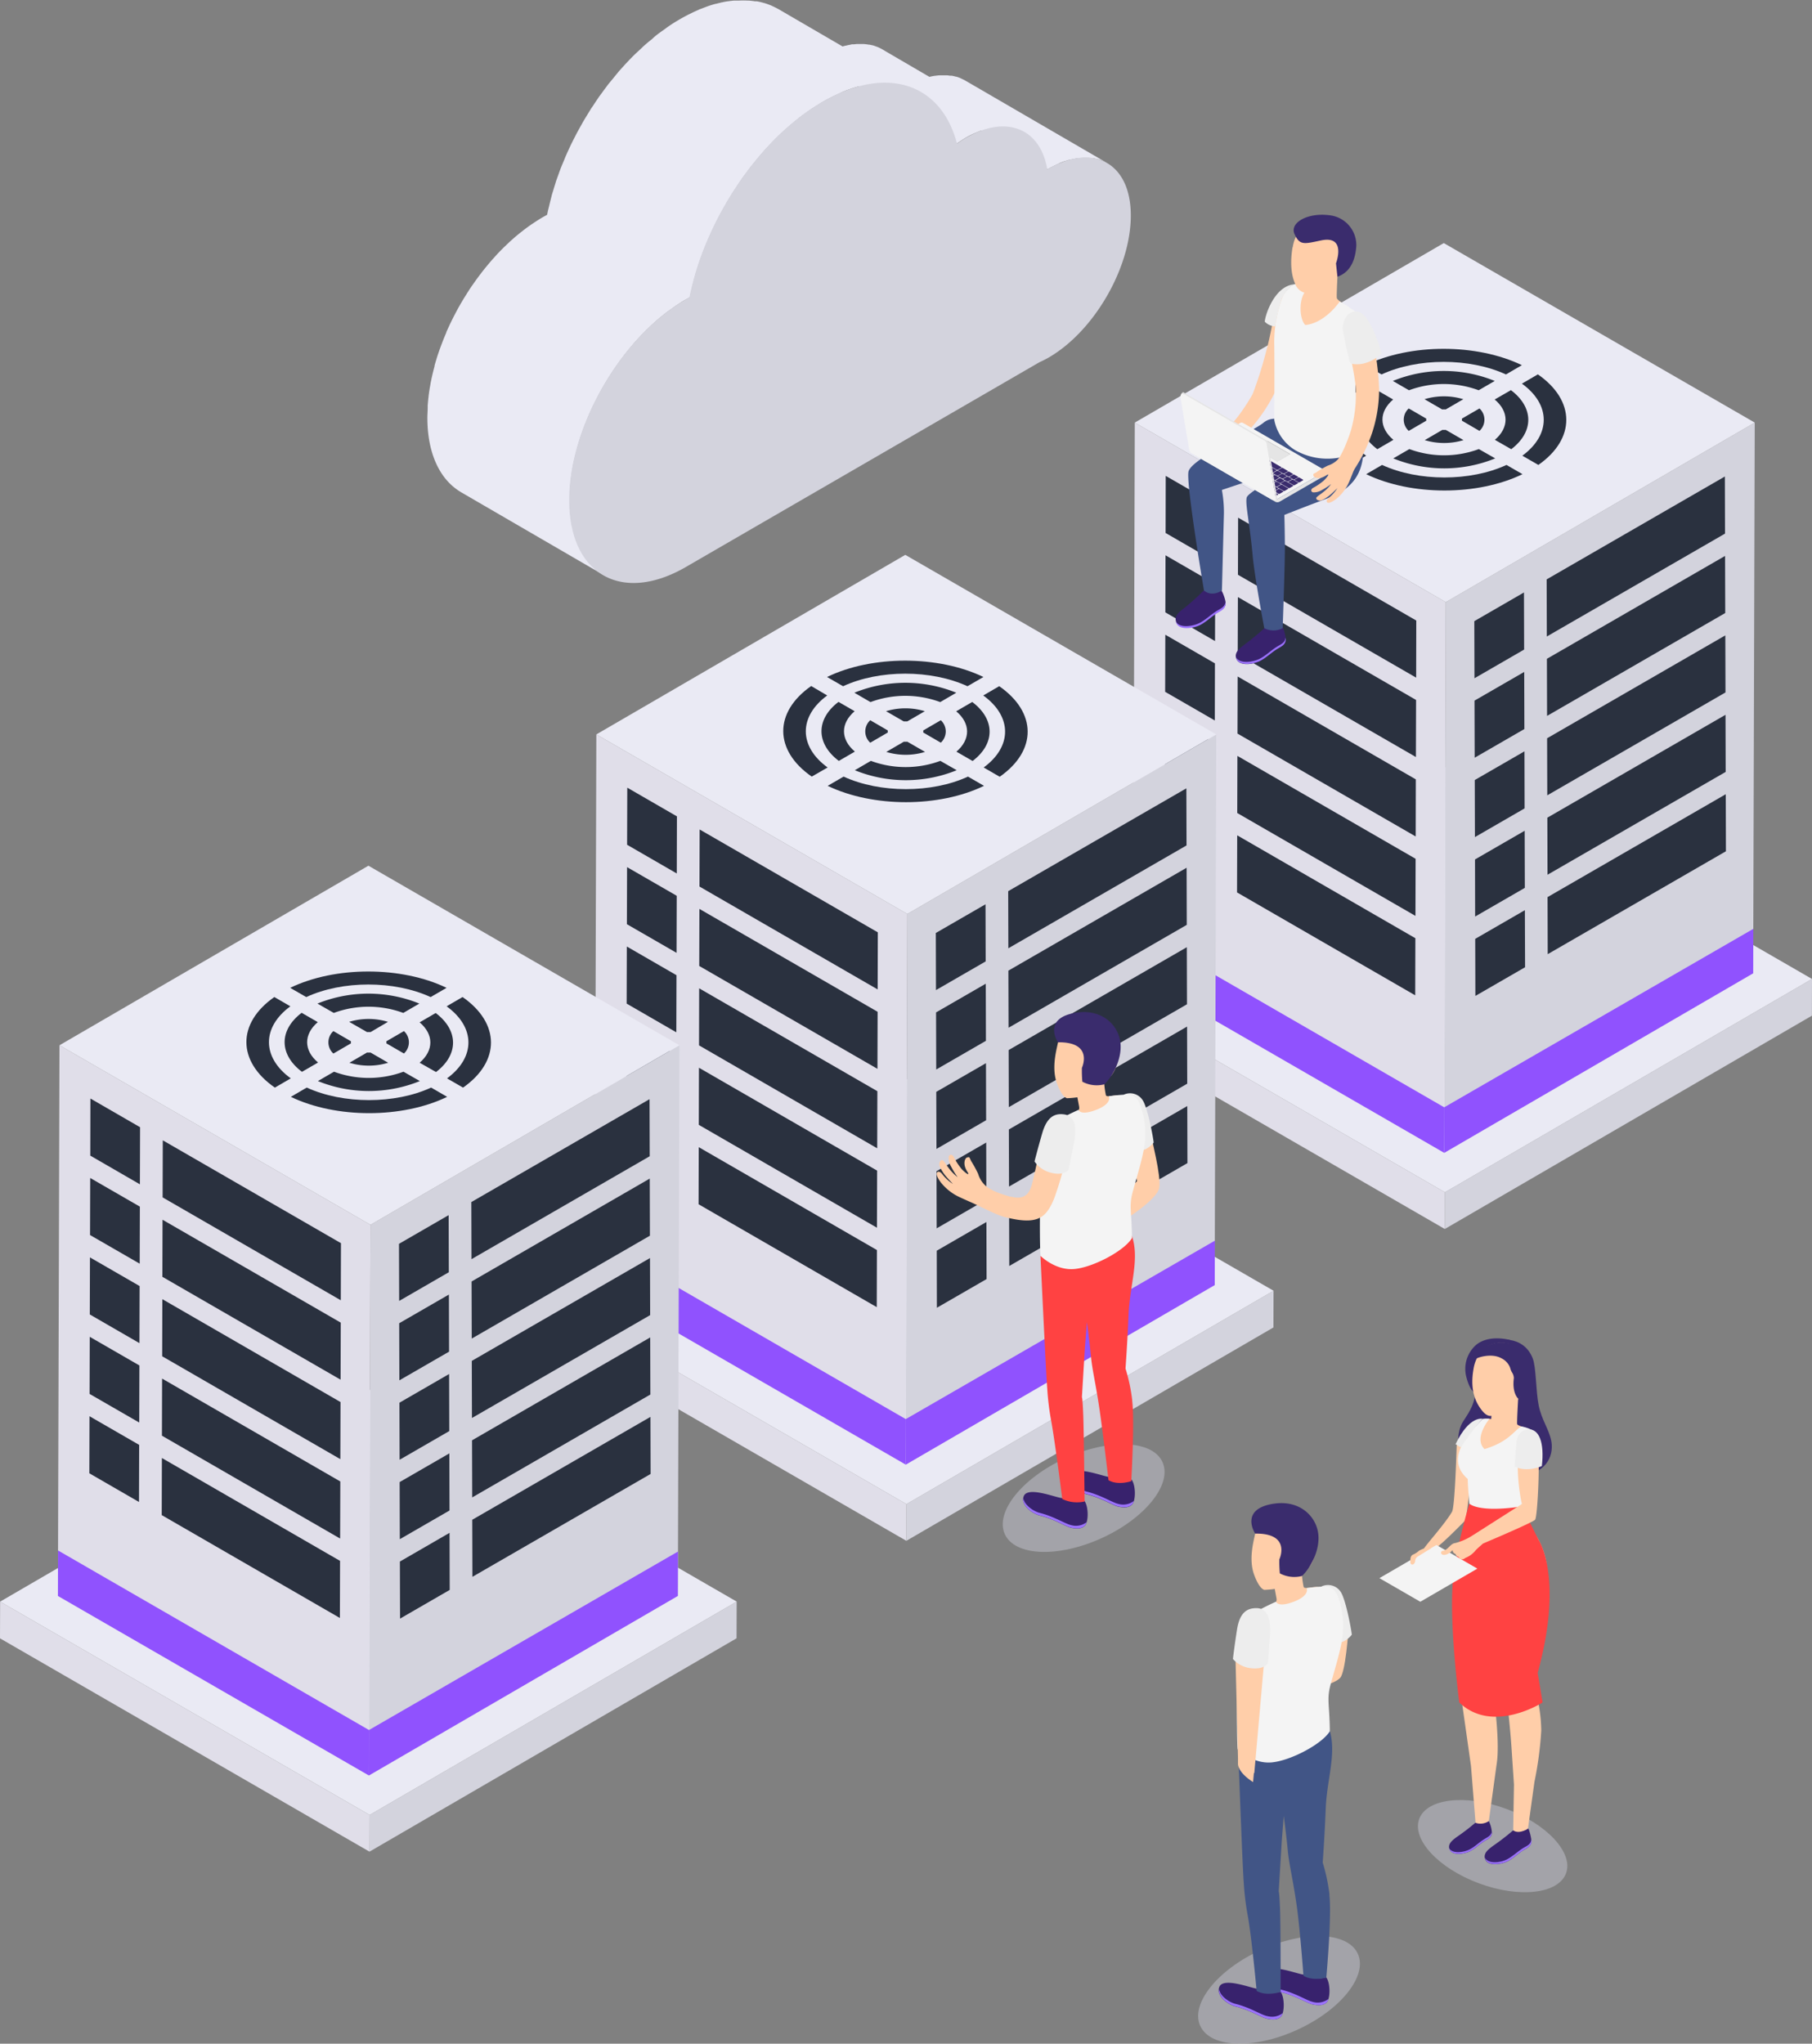 <?xml version="1.0" encoding="UTF-8"?> <svg xmlns="http://www.w3.org/2000/svg" xmlns:xlink="http://www.w3.org/1999/xlink" viewBox="0 0 443.33 500"><rect x="0" y="0" width="443.33" height="500" fill="#808080" stroke="none"/><defs><style>.cls-1{fill:none;}.cls-2{clip-path:url(#clip-path);}.cls-3{fill:#d3d3dd;}.cls-4{fill:#e0dee9;}.cls-5{fill:#eaeaf4;}.cls-6{fill:#2a313f;}.cls-7{fill:#9052fe;}.cls-8{opacity:0.4;isolation:isolate;}.cls-9{clip-path:url(#clip-path-3);}.cls-10{fill:#d6d8e5;}.cls-11{clip-path:url(#clip-path-4);}.cls-12{fill:#3a2c6d;}.cls-13{fill:#ffcea9;}.cls-14{fill:#f4f4f4;}.cls-15{fill:#38226d;}.cls-16{fill:#9c73ff;}.cls-17{fill:#FF4242;}.cls-18{fill:#ededed;}.cls-19{fill:#415586;}.cls-20{fill:#bfbfbf;}.cls-21{fill:#e5e5e5;}.cls-22{clip-path:url(#clip-path-5);}</style><clipPath id="clip-path" transform="translate(-28.33 0)"><rect class="cls-1" width="500" height="500"></rect></clipPath><clipPath id="clip-path-3" transform="translate(-28.33 0)"><rect class="cls-1" x="375.24" y="440.37" width="36.55" height="22.55"></rect></clipPath><clipPath id="clip-path-4" transform="translate(-28.33 0)"><rect class="cls-1" x="273.67" y="353.35" width="39.59" height="26.34"></rect></clipPath><clipPath id="clip-path-5" transform="translate(-28.33 0)"><rect class="cls-1" x="321.47" y="473.66" width="39.59" height="26.34"></rect></clipPath></defs><title>Cloud_database_SVG</title><g id="Слой_2" data-name="Слой 2"><g id="Слой_1-2" data-name="Слой 1"><g class="cls-2"><polygon class="cls-3" points="443.33 239.51 443.31 248.49 353.49 300.68 353.52 291.7 443.33 239.51"></polygon><polygon class="cls-4" points="353.52 291.7 353.49 300.68 263.09 248.49 263.12 239.51 353.52 291.7"></polygon><polygon class="cls-5" points="443.33 239.51 353.52 291.7 263.12 239.51 352.93 187.31 443.33 239.51"></polygon><polygon class="cls-3" points="429.32 103.39 428.94 238.12 353.35 282.05 353.73 147.32 429.32 103.39"></polygon><polygon class="cls-4" points="353.73 147.32 353.35 282.05 277.26 238.12 277.64 103.39 353.73 147.32"></polygon><polygon class="cls-5" points="429.32 103.39 353.73 147.32 277.64 103.39 353.24 59.47 429.32 103.39"></polygon><polygon class="cls-6" points="297.25 162.3 297.22 176.27 285.07 169.26 285.11 155.29 297.25 162.3"></polygon><polygon class="cls-6" points="297.31 142.88 297.27 156.84 285.12 149.82 285.16 135.86 297.31 142.88"></polygon><polygon class="cls-6" points="297.37 123.44 297.32 137.41 285.18 130.4 285.21 116.43 297.37 123.44"></polygon><polygon class="cls-6" points="346.35 210.11 346.31 224.08 302.71 198.91 302.75 184.94 346.35 210.11"></polygon><polygon class="cls-6" points="346.4 190.68 346.37 204.65 302.77 179.48 302.81 165.51 346.4 190.68"></polygon><polygon class="cls-6" points="346.46 171.25 346.42 185.21 302.82 160.04 302.87 146.08 346.46 171.25"></polygon><polygon class="cls-6" points="346.51 151.82 346.48 165.79 302.88 140.62 302.92 126.65 346.51 151.82"></polygon><polygon class="cls-6" points="297.14 201.16 297.11 215.13 284.96 208.12 285 194.15 297.14 201.16"></polygon><polygon class="cls-6" points="297.2 181.74 297.16 195.71 285.01 188.69 285.05 174.72 297.2 181.74"></polygon><polygon class="cls-6" points="346.29 229.54 346.25 243.51 302.66 218.34 302.7 204.37 346.29 229.54"></polygon><polygon class="cls-6" points="372.92 164.39 372.96 178.36 360.8 185.38 360.76 171.41 372.92 164.39"></polygon><polygon class="cls-6" points="372.86 144.95 372.9 158.92 360.75 165.94 360.71 151.97 372.86 144.95"></polygon><polygon class="cls-6" points="422.23 194.31 422.27 208.27 378.67 233.44 378.63 219.48 422.23 194.31"></polygon><polygon class="cls-6" points="422.17 174.88 422.21 188.85 378.62 214.01 378.58 200.05 422.17 174.88"></polygon><polygon class="cls-6" points="422.12 155.45 422.16 169.41 378.56 194.58 378.52 180.62 422.12 155.45"></polygon><polygon class="cls-6" points="422.06 136.01 422.1 149.98 378.51 175.15 378.47 161.18 422.06 136.01"></polygon><polygon class="cls-6" points="422.01 116.58 422.05 130.55 378.45 155.72 378.41 141.75 422.01 116.58"></polygon><polygon class="cls-6" points="373.08 222.68 373.13 236.64 360.97 243.66 360.93 229.7 373.08 222.68"></polygon><polygon class="cls-6" points="373.03 203.25 373.07 217.22 360.91 224.24 360.88 210.27 373.03 203.25"></polygon><polygon class="cls-6" points="372.98 183.82 373.01 197.78 360.86 204.8 360.82 190.84 372.98 183.82"></polygon><polygon class="cls-7" points="428.97 227.25 428.94 238.12 353.35 282.05 353.31 270.93 428.97 227.25"></polygon><polygon class="cls-7" points="353.38 270.93 353.35 282.05 277.26 238.12 277.29 227 353.38 270.93"></polygon><g class="cls-2"><path class="cls-6" d="M381.21,105.18h.86l4.32,2.5a16.37,16.37,0,0,1-9.48,0Z" transform="translate(-28.33 0)"></path><path class="cls-6" d="M362.42,89.34c11-5.33,27.18-5.33,38.26,0l-3.9,2.27c-8.91-4.1-21.58-4.1-30.43,0Z" transform="translate(-28.33 0)"></path><path class="cls-6" d="M369.11,93.2a33.09,33.09,0,0,1,24.93,0l-3.93,2.28a24.52,24.52,0,0,0-17.05,0Z" transform="translate(-28.33 0)"></path><path class="cls-6" d="M376.85,97.67a16.35,16.35,0,0,1,9.5,0l-4.3,2.5a6.46,6.46,0,0,0-.88,0Z" transform="translate(-28.33 0)"></path><path class="cls-6" d="M386,102.92a2.09,2.09,0,0,0,0-.5l4.3-2.49a3.71,3.71,0,0,1,0,5.49Z" transform="translate(-28.33 0)"></path><path class="cls-6" d="M394.07,107.61c3.5-3,3.49-6.91-.05-9.87L398,95.45c5.63,4.25,5.66,10.2.08,14.45Z" transform="translate(-28.33 0)"></path><path class="cls-6" d="M369.18,97.74c-3.51,3-3.48,6.91.06,9.87l-3.93,2.29c-5.63-4.25-5.67-10.2-.09-14.45Z" transform="translate(-28.33 0)"></path><path class="cls-6" d="M400.79,111.49c7-5.14,7-12.49-.1-17.63l3.9-2.27c9.22,6.4,9.28,15.76.12,22.16Z" transform="translate(-28.33 0)"></path><path class="cls-6" d="M366.47,113.75c8.9,4.09,21.59,4.09,30.44,0l3.92,2.26c-11,5.33-27.18,5.33-38.25,0Z" transform="translate(-28.33 0)"></path><path class="cls-6" d="M362.47,93.86c-7.05,5.14-7,12.48.1,17.63l-3.9,2.26c-9.24-6.4-9.28-15.76-.13-22.15Z" transform="translate(-28.33 0)"></path><path class="cls-6" d="M373.15,109.87a24.49,24.49,0,0,0,17,0l4,2.28a33.12,33.12,0,0,1-24.94,0Z" transform="translate(-28.33 0)"></path><path class="cls-6" d="M377.29,102.42a1.74,1.74,0,0,0,0,.51L373,105.42a3.69,3.69,0,0,1,0-5.49Z" transform="translate(-28.33 0)"></path><polygon class="cls-3" points="311.59 315.79 311.56 324.77 221.75 376.97 221.77 367.99 311.59 315.79"></polygon><polygon class="cls-4" points="221.77 367.99 221.75 376.97 131.35 324.78 131.37 315.79 221.77 367.99"></polygon><polygon class="cls-5" points="311.59 315.79 221.77 367.99 131.37 315.79 221.19 263.6 311.59 315.79"></polygon><polygon class="cls-3" points="297.58 179.68 297.19 314.41 221.6 358.33 221.99 223.61 297.58 179.68"></polygon><polygon class="cls-4" points="221.99 223.61 221.6 358.33 145.52 314.4 145.9 179.68 221.99 223.61"></polygon><polygon class="cls-5" points="297.58 179.68 221.99 223.61 145.9 179.68 221.49 135.75 297.58 179.68"></polygon><polygon class="cls-6" points="165.51 238.59 165.47 252.56 153.32 245.54 153.36 231.57 165.51 238.59"></polygon><polygon class="cls-6" points="165.57 219.16 165.53 233.12 153.38 226.11 153.42 212.15 165.57 219.16"></polygon><polygon class="cls-6" points="165.62 199.73 165.58 213.7 153.43 206.68 153.47 192.71 165.62 199.73"></polygon><polygon class="cls-6" points="214.6 286.4 214.56 300.37 170.97 275.2 171.01 261.23 214.6 286.4"></polygon><polygon class="cls-6" points="214.66 266.97 214.62 280.94 171.03 255.76 171.06 241.8 214.66 266.97"></polygon><polygon class="cls-6" points="214.72 247.54 214.68 261.5 171.08 236.33 171.12 222.37 214.72 247.54"></polygon><polygon class="cls-6" points="214.77 228.1 214.73 242.07 171.14 216.9 171.18 202.94 214.77 228.1"></polygon><polygon class="cls-6" points="165.4 277.45 165.36 291.42 153.21 284.4 153.25 270.44 165.4 277.45"></polygon><polygon class="cls-6" points="165.46 258.02 165.42 271.99 153.27 264.98 153.31 251.01 165.46 258.02"></polygon><polygon class="cls-6" points="214.55 305.83 214.51 319.8 170.92 294.63 170.96 280.66 214.55 305.83"></polygon><polygon class="cls-6" points="241.18 240.67 241.22 254.64 229.06 261.66 229.02 247.69 241.18 240.67"></polygon><polygon class="cls-6" points="241.12 221.24 241.16 235.21 229 242.23 228.96 228.26 241.12 221.24"></polygon><polygon class="cls-6" points="290.48 270.6 290.52 284.56 246.93 309.73 246.89 295.77 290.48 270.6"></polygon><polygon class="cls-6" points="290.43 251.16 290.47 265.13 246.87 290.3 246.83 276.33 290.43 251.16"></polygon><polygon class="cls-6" points="290.37 231.74 290.41 245.7 246.82 270.87 246.78 256.9 290.37 231.74"></polygon><polygon class="cls-6" points="290.32 212.3 290.36 226.27 246.76 251.44 246.72 237.47 290.32 212.3"></polygon><polygon class="cls-6" points="290.26 192.87 290.3 206.84 246.71 232 246.67 218.03 290.26 192.87"></polygon><polygon class="cls-6" points="241.34 298.97 241.38 312.93 229.22 319.95 229.19 305.99 241.34 298.97"></polygon><polygon class="cls-6" points="241.29 279.53 241.32 293.5 229.17 300.52 229.13 286.55 241.29 279.53"></polygon><polygon class="cls-6" points="241.23 260.11 241.27 274.07 229.12 281.09 229.07 267.13 241.23 260.11"></polygon><polygon class="cls-7" points="297.23 303.54 297.2 314.4 221.61 358.33 221.58 347.21 297.23 303.54"></polygon><polygon class="cls-7" points="221.64 347.21 221.61 358.33 145.52 314.4 145.55 303.28 221.64 347.21"></polygon><path class="cls-6" d="M249.47,181.46a6,6,0,0,0,.85,0l4.33,2.5a16.29,16.29,0,0,1-9.48,0Z" transform="translate(-28.33 0)"></path><path class="cls-6" d="M230.68,165.63c11-5.33,27.17-5.33,38.26,0l-3.9,2.26c-8.91-4.1-21.59-4.1-30.44,0Z" transform="translate(-28.33 0)"></path><path class="cls-6" d="M237.36,169.48a33.21,33.21,0,0,1,24.94,0l-3.93,2.29a24.54,24.54,0,0,0-17.06,0Z" transform="translate(-28.33 0)"></path><path class="cls-6" d="M245.11,174a16.32,16.32,0,0,1,9.49,0l-4.29,2.49h-.88Z" transform="translate(-28.33 0)"></path><path class="cls-6" d="M254.21,179.21a2.09,2.09,0,0,0,0-.5l4.3-2.5a3.72,3.72,0,0,1,0,5.49Z" transform="translate(-28.33 0)"></path><path class="cls-6" d="M262.33,183.9c3.5-3,3.48-6.92-.05-9.88l3.92-2.28c5.63,4.24,5.67,10.2.09,14.44Z" transform="translate(-28.33 0)"></path><path class="cls-6" d="M237.43,174c-3.5,3-3.47,6.92.06,9.88l-3.93,2.28c-5.63-4.24-5.66-10.2-.08-14.44Z" transform="translate(-28.33 0)"></path><path class="cls-6" d="M269,187.77c7-5.13,7-12.48-.1-17.62l3.9-2.27c9.23,6.4,9.29,15.76.12,22.16Z" transform="translate(-28.33 0)"></path><path class="cls-6" d="M234.73,190c8.89,4.09,21.58,4.09,30.43,0l3.92,2.26c-11,5.33-27.17,5.33-38.25,0Z" transform="translate(-28.33 0)"></path><path class="cls-6" d="M230.72,170.15c-7,5.13-7,12.48.1,17.62L226.93,190c-9.24-6.4-9.29-15.76-.13-22.16Z" transform="translate(-28.33 0)"></path><path class="cls-6" d="M241.4,186.15a24.49,24.49,0,0,0,17,0l4,2.29a33.09,33.09,0,0,1-24.93,0Z" transform="translate(-28.33 0)"></path><path class="cls-6" d="M245.55,178.71a1.4,1.4,0,0,0,0,.5l-4.3,2.5a3.71,3.71,0,0,1,0-5.5Z" transform="translate(-28.33 0)"></path><g class="cls-8"><g class="cls-9"><path class="cls-10" d="M411.48,458.31c1.86-5-4.67-12.07-14.59-15.75S377.42,440,375.56,445s4.67,12.07,14.59,15.76,19.46,2.59,21.33-2.43" transform="translate(-28.33 0)"></path></g></g><g class="cls-8"><g class="cls-11"><path class="cls-10" d="M274.18,375.36c2.48,5.39,13.11,5.8,23.76.92s17.27-13.21,14.8-18.6-13.1-5.8-23.75-.92-17.28,13.21-14.81,18.6" transform="translate(-28.33 0)"></path></g></g><path class="cls-12" d="M393.17,328.86c.91-1.47,7.87-2.43,10.16,3.47.87,2.24.74,8,1.47,11.55s2.43,5.63,3.05,8.55-.39,7.8-7.41,8.66-12.43-1.6-14.09-3.84-1.7-7,0-9.56,3-4.63,3-8Z" transform="translate(-28.33 0)"></path><path class="cls-12" d="M397.77,327.84s-5.25-1.51-8.43,1.32a7.81,7.81,0,0,0-2.24,7.77c.43,1.66,1.27,3.92,2.59,4s8.08-13.13,8.08-13.13" transform="translate(-28.33 0)"></path><path class="cls-13" d="M399.77,342.14s-.34,5.85-.24,6.28,2.3.84,2.91,1.35-3.18,6.44-5.11,7.32-7.89-1.37-8.31-4.34c-.38-2.73,1.71-4.86,2.52-5.6a12.1,12.1,0,0,1,1.64,0l.18-2.83c2.61-.84,6.41-2.14,6.41-2.14" transform="translate(-28.33 0)"></path><path class="cls-13" d="M385.64,353.18c0-.16-.88.31-.9.32s-.41,15-1.15,16.36h0c-1.87,3.18-6.83,8.57-6.95,9.17-.36,1.82.69.19,2.39,0,1-.12,6.59-5.82,7.86-7.12l.08.05c0-.05,0-.1,0-.15l.17-.17a8.27,8.27,0,0,0,0-1.21c2.33-16.27-.55-17.36-1.56-17.24" transform="translate(-28.33 0)"></path><path class="cls-14" d="M400.57,349c1.64.26,3.52,1.13,3.78,2a19.45,19.45,0,0,1-.47,9.76c-1.42,3.76-2.38,6.15-3.2,7.77,0,0-7.1,3-12.83-.5,0,0-.39-4-.42-6.19-5.29-4.61-.77-10.3,3.71-14.72a9.75,9.75,0,0,1,1.62,0s-4,4.72-1.22,7.41c5.95-1.8,7.13-4.47,9-5.54" transform="translate(-28.33 0)"></path><path class="cls-13" d="M388.85,334.9h0c.59-3.75,3.31-6.59,7.18-6.36a7.44,7.44,0,0,1,3.74,13.6,7.2,7.2,0,0,1-.6,1.64c-1.37,1.6-5,2.61-6.21,2.63-1,0-1.94-1-2.91-2.57-2-3.36-1.52-7.09-1.2-8.94" transform="translate(-28.33 0)"></path><path class="cls-12" d="M397.23,328.6c2.71.54,4.95,1.3,5.68,4,.51,1.83,1.17,5.34.54,6.81l-.39,1.07-3.29,1.69s-1.53-1.28-1.06-5a2.62,2.62,0,0,0-.46-1.42,4.11,4.11,0,0,1-.45-1.13,4.26,4.26,0,0,0-2.13-2.31c-2.45-1.37-6-.18-6.54.31a7.16,7.16,0,0,1,8.1-4" transform="translate(-28.33 0)"></path><path class="cls-15" d="M402.17,447.35c-1.37,1.12-3.51.35-3.62.45a57.63,57.63,0,0,1-5,3.85c-.86.67-2.19,1.57-1.95,2.87.43,2.31,4.14,1.6,5.54.89s2.54-1.88,3.86-2.7c.95-.59,1.88-.89,2-2.09.09-.72-.58-3.29-.82-3.27" transform="translate(-28.33 0)"></path><path class="cls-16" d="M403,450.14c-.19,1.15-1.1,1.46-2,2-1.35.84-2.53,2-3.93,2.75s-4.51,1.31-5.42-.35c.49,2.24,4.13,1.53,5.52.83s2.54-1.88,3.86-2.7c.95-.59,1.88-.89,2-2.09a2,2,0,0,0,0-.48" transform="translate(-28.33 0)"></path><path class="cls-15" d="M392.53,445.43c-1.26,1-3.16.45-3.26.54a52.65,52.65,0,0,1-4.6,3.51c-.78.61-2,1.44-1.79,2.63.4,2.12,3.8,1.47,5.08.82s2.33-1.73,3.54-2.48c.86-.54,1.71-.82,1.85-1.91a7.35,7.35,0,0,0-.82-3.11" transform="translate(-28.33 0)"></path><path class="cls-16" d="M393.33,448.1c-.17,1-1,1.34-1.86,1.87-1.24.76-2.32,1.87-3.6,2.52s-4.14,1.19-5-.32c.45,2,3.79,1.4,5.06.76s2.32-1.73,3.54-2.48c.86-.54,1.71-.82,1.85-1.91a2.41,2.41,0,0,0,0-.44" transform="translate(-28.33 0)"></path><path class="cls-13" d="M385.12,381.48c.6-4.74,2.35-11.62,2.35-11.62a13.9,13.9,0,0,0,5.26,1.3,43.12,43.12,0,0,0,7.95-.77,49,49,0,0,0,2.8,4.34c1.37,1.89,4,6,3.39,13.31-.42,4.75-3.08,24.9-3.08,24.9a37.61,37.61,0,0,1,1.63,10.45,87.1,87.1,0,0,1-1.66,12.52l-1.59,11.44s-2.11,1.53-3.62.45l.19-11.19c-.18-2.74-.45-6.79-.62-9.37-.29-4.2-1-10.88-1.26-12.54s-.75-4.58-1-7.85S394.37,387,394.37,387l-.17,3.11s-.16,5-.89,11.26-1,9-1,9a13.34,13.34,0,0,1,1.42,4c.13,1.35,1.67,12,.75,17.4l-1.89,13.76a3.61,3.61,0,0,1-3.25.43l-1.11-13.87c-.75-5.28-2.32-16.46-2.57-17.92a61.28,61.28,0,0,1-.94-8.87c-.36-6-.23-19.08.38-23.82" transform="translate(-28.33 0)"></path><path class="cls-17" d="M400.68,368.54l4.08,8.2s6.23,9.12-.22,32.55l1.21,7.23s-12.22,7.84-20.39,0c0,0-2.84-21.65-1.33-31.64a114.57,114.57,0,0,1,3.81-17s2,2.21,12.3.75" transform="translate(-28.33 0)"></path><path class="cls-18" d="M391.14,347.13s-3.24-1-6.69,6.2l1.29.77s3.39-5.12,5.4-7" transform="translate(-28.33 0)"></path><polygon class="cls-14" points="337.49 386.1 351.44 377.99 361.46 383.77 347.5 391.88 337.49 386.1"></polygon><path class="cls-13" d="M378,378.58a6.26,6.26,0,0,0-2.48.81,5.55,5.55,0,0,1-.88.65c-.14.07-.27.16-.42.22a1.22,1.22,0,0,0-.55.37,1.39,1.39,0,0,0-.25.77,3.45,3.45,0,0,0,0,1c.12.5.64.47.92.12a1.21,1.21,0,0,0,.23-.61,1.32,1.32,0,0,1,.59-1.07l3.33-2.07a.41.41,0,0,0-.44-.2" transform="translate(-28.33 0)"></path><path class="cls-13" d="M404.52,353.58c-.46-1.9-1.95-1.29-3.22-2.4-3,4.2-1,15.56-.6,16.77l-11.39,7.26h0l-.76.48a14.11,14.11,0,0,1-4.24,1.84c-1.14.13-1.73,1.73-2.95,1.88a.47.47,0,0,0-.31.81c.49.47,1.79.08,2.68-1,0,0,0,.05,0,.08a1,1,0,0,0,.51.81.83.83,0,0,0,.21.06.46.46,0,0,0,.06.22.91.91,0,0,0,.68.49h0a.86.86,0,0,0,.94.6,1,1,0,0,0,.68-.31,6,6,0,0,0,2.49-1.8c.31-.39,1.4-1.31,1.85-1.72,3.09-1.32,12.36-5.28,12.77-5.85.62-.84,1.27-15.56.61-18.27" transform="translate(-28.33 0)"></path><path class="cls-18" d="M405.56,358.69s-3.65,1.64-6.67.11l.44-5.7s0-3.07,2.78-3.37,4.13,3.2,3.45,9" transform="translate(-28.33 0)"></path><path class="cls-5" d="M287.35,40l.29-.13c.38-.16.76-.3,1.14-.43l.07,0c.35-.12.7-.22,1-.32l.22,0a15,15,0,0,1,1.66-.36l.12,0c.43-.06.86-.1,1.28-.12l.25,0c.4,0,.79,0,1.18,0l.25,0c.3,0,.59.06.88.1l.27,0c.34.06.68.14,1,.23l.12,0a8.15,8.15,0,0,1,.83.29l.27.12.73.35.25.13h0L264.39,19.65l-.11-.06-.14-.07-.73-.35-.14-.07-.12-.05c-.28-.11-.56-.21-.84-.29l-.1,0h0c-.33-.09-.66-.17-1-.23l-.1,0-.17,0c-.29,0-.58-.08-.88-.1l-.17,0h-.08c-.39,0-.78,0-1.18,0h-.09l-.16,0c-.42,0-.84.06-1.28.12H257a15,15,0,0,0-1.66.36l-.13,0-.09,0c-.35.1-.7.2-1,.32l-.07,0c-.38.13-.76.27-1.14.43l-.09,0-.2.1c-.35.15-.71.31-1.07.49-.12.06-.25.11-.37.18-.45.22-.9.46-1.35.73l34.83,20.24c.45-.27.9-.51,1.35-.73l.37-.18c.36-.18.71-.34,1.07-.49" transform="translate(-28.33 0)"></path><path class="cls-5" d="M267,32.52c.58-.26,1.16-.5,1.72-.7l.08,0a14.26,14.26,0,0,1,1.48-.41q.42-.11.84-.18a9.89,9.89,0,0,1,1-.16l.6-.06q.66,0,1.29,0h.29a11.73,11.73,0,0,1,1.48.19l.36.08a10.63,10.63,0,0,1,1.1.32l.34.12a8.77,8.77,0,0,1,1.31.63L244.16,12.05l-.11-.06a10.42,10.42,0,0,0-1-.49l-.2-.07-.34-.12-.52-.19L241.4,11l-.36-.08-.19,0a11.76,11.76,0,0,0-1.21-.15h-.37c-.31,0-.63,0-1,0-.11,0-.22,0-.34,0l-.6.07c-.18,0-.36,0-.55,0l-.5.11q-.42.07-.84.18l-.44.09c-.34.09-.69.2-1,.32l-.08,0c-.39.14-.79.29-1.2.46l-.52.23-.49.23c-.61.28-1.22.59-1.84.95s-1.5.92-2.24,1.45l34.83,20.24c.73-.52,1.48-1,2.24-1.45s1.23-.67,1.84-.95l.49-.22" transform="translate(-28.33 0)"></path><path class="cls-5" d="M234.1,22.65l.53-.23c.52-.21,1-.41,1.55-.59l.29-.11c.61-.2,1.21-.39,1.81-.55.34-.1.69-.18,1-.26l.51-.12c.49-.11,1-.19,1.45-.27l.08,0c.48-.07,1-.12,1.42-.17l.45,0,.83,0a18.08,18.08,0,0,1,1.95,0l.34,0c.51,0,1,.1,1.52.18l.47.08A15.21,15.21,0,0,1,250,21l.07,0a15.37,15.37,0,0,1,1.53.54l.43.18c.43.19.84.39,1.25.61l.4.21h0L218.86,2.27l-.18-.1-.22-.11c-.4-.22-.82-.42-1.25-.61L217,1.34l-.2-.07a15.37,15.37,0,0,0-1.53-.54l-.05,0h0A15.21,15.21,0,0,0,213.5.32l-.2,0-.27,0c-.5-.08-1-.14-1.52-.18a2.13,2.13,0,0,1-.25,0h-.08a18.28,18.28,0,0,0-2,0H209l-.64,0-.45,0c-.46.05-.94.1-1.41.17h0l-.07,0c-.48.07-1,.16-1.45.27-.18,0-.35.08-.52.12s-.62.14-.93.23l-.1,0c-.6.16-1.2.35-1.81.55l-.29.11c-.51.18-1,.38-1.55.59l-.17.06c-.12,0-.24.12-.36.16-.55.24-1.1.49-1.66.76l-.61.3c-.72.36-1.44.74-2.16,1.16-1,.57-2,1.19-2.94,1.84-.34.23-.66.49-1,.73-.62.44-1.25.88-1.86,1.35-.39.3-.76.63-1.14,1-.55.44-1.1.88-1.64,1.35s-.78.73-1.18,1.1-1,.92-1.51,1.41l-.07.06q-1.12,1.13-2.22,2.31l-.6.67c-.28.31-.56.61-.84.93s-.36.44-.54.66c-.52.62-1,1.24-1.54,1.87-.2.26-.42.5-.63.77s-.29.4-.44.6c-.38.49-.74,1-1.11,1.5-.23.32-.47.62-.69.94s-.3.46-.46.68c-.3.44-.6.89-.89,1.34s-.42.6-.62.91l-.54.89-.76,1.24-.44.73c-.25.42-.47.84-.71,1.26l-.63,1.14-.25.45c-.34.64-.66,1.29-1,1.94l-.39.78-.08.16c-.47,1-.91,1.94-1.34,2.92l-.06.15c-.12.27-.22.55-.34.83-.28.68-.57,1.35-.83,2-.06.14-.1.27-.15.41-.17.44-.32.89-.48,1.33s-.36,1-.52,1.44c-.06.2-.11.39-.17.58-.18.55-.34,1.1-.51,1.65s-.26.81-.37,1.22c-.05.19-.09.38-.14.58-.19.72-.36,1.43-.53,2.15-.09.38-.2.76-.28,1.13s-.13.62-.19.93c-.35.2-.71.38-1.07.59-.76.44-1.5.92-2.24,1.41l-.38.25c-.71.48-1.41,1-2.1,1.52l-.4.32c-.7.55-1.39,1.11-2.07,1.71l-.18.16c-.66.58-1.3,1.19-1.94,1.81l-.2.18-.12.13c-.49.48-1,1-1.45,1.48l-.07.08c-.45.49-.9,1-1.34,1.48l-.12.14-.16.19c-.71.83-1.41,1.68-2.09,2.55l-.06.07-.15.21c-.54.7-1.07,1.42-1.58,2.14l-.16.22a.41.41,0,0,0-.07.11c-.5.7-1,1.42-1.44,2.14l-.14.21a3.37,3.37,0,0,0-.19.32q-.57.89-1.11,1.8a2.61,2.61,0,0,1-.17.28l-.06.11c-.41.7-.8,1.41-1.18,2.12l-.09.17-.18.35q-.45.85-.87,1.71l-.18.36a2,2,0,0,1-.1.21c-.34.73-.68,1.45-1,2.19l0,.06-.09.24c-.29.66-.56,1.32-.82,2l-.13.33c0,.08-.06.18-.1.27-.3.78-.58,1.57-.85,2.36v0l-.05.14c-.27.82-.51,1.64-.75,2.45a2.8,2.8,0,0,1-.09.31,1.36,1.36,0,0,1,0,.17c-.26.94-.49,1.89-.7,2.84l-.06.25c0,.13-.05.25-.07.37-.08.37-.15.75-.21,1.12s-.1.51-.14.77-.12.76-.18,1.15c0,.18-.05.36-.08.54a.71.71,0,0,1,0,.14c-.1.81-.18,1.63-.24,2.43l0,.52c0,.83-.08,1.66-.08,2.47,0,6.17,1.52,11.08,4.11,14.51a14.39,14.39,0,0,0,4.18,3.74l34.83,20.23c-5.1-3-8.27-9.27-8.29-18.24,0-.81,0-1.64.08-2.47l0-.51c.06-.81.14-1.63.24-2.44l.09-.68c.06-.39.11-.77.18-1.15s.09-.51.13-.77.14-.75.22-1.12c0-.21.09-.41.13-.62.21-.94.44-1.89.7-2.84,0-.16.09-.32.13-.48.24-.82.48-1.64.75-2.45l.06-.18c.26-.8.55-1.58.85-2.37.07-.2.15-.4.23-.6.26-.66.53-1.33.81-2,.05-.1.09-.2.13-.3.32-.74.66-1.46,1-2.19l.28-.57q.42-.85.87-1.71l.27-.52c.38-.71.77-1.42,1.18-2.11l.24-.4c.35-.61.72-1.21,1.1-1.81l.33-.52c.46-.72.94-1.44,1.44-2.15l.22-.31c.52-.73,1.05-1.45,1.59-2.15l.21-.28c.68-.87,1.38-1.72,2.09-2.55l.28-.33c.44-.5.89-1,1.34-1.47l.07-.09c.48-.5,1-1,1.45-1.48l.32-.31c.64-.62,1.29-1.23,1.94-1.81l.18-.16q1-.89,2.07-1.71l.4-.32c.69-.53,1.39-1,2.1-1.52l.37-.25c.74-.49,1.49-1,2.24-1.4l1.08-.6c.14-.68.31-1.37.47-2.06s.34-1.43.53-2.15.33-1.2.51-1.8.33-1.1.51-1.65.45-1.34.69-2c.16-.45.31-.9.48-1.34.31-.82.64-1.63,1-2.44.12-.28.22-.57.34-.84.47-1.09,1-2.16,1.48-3.23l.4-.78c.39-.8.8-1.6,1.23-2.39.21-.38.42-.76.64-1.14q.56-1,1.14-2c.25-.42.5-.84.76-1.25.38-.61.76-1.21,1.16-1.8s.59-.9.89-1.34S210,43.5,210.41,43s.73-1,1.11-1.51.71-.91,1.07-1.36c.51-.63,1-1.25,1.54-1.87s.91-1.07,1.38-1.59c.2-.23.4-.45.61-.67q1.11-1.22,2.28-2.37c.5-.49,1-1,1.53-1.43s.76-.73,1.16-1.07,1.1-.92,1.65-1.38c.38-.31.75-.63,1.13-.93.61-.47,1.24-.91,1.87-1.36l1-.72c1-.65,2-1.27,2.94-1.84.72-.42,1.44-.8,2.16-1.16l.61-.3c.56-.27,1.11-.52,1.66-.75" transform="translate(-28.33 0)"></path><path class="cls-3" d="M229.67,24.86c15.75-9.09,29-4.33,32.8,10.28a25.85,25.85,0,0,1,2.24-1.45c9.93-5.73,18.18-2.2,19.85,7.74C296,34.81,305,40,305,52.73c0,11.82-7.67,26-17.64,33.15-.82.58-1.6,1.1-2.4,1.56a23.78,23.78,0,0,1-2.3,1.17l-86.54,50.12c-15.71,9.07-28.48,1.8-28.53-16.26s12.63-40,28.34-49.09c.37-.22.72-.4,1.08-.6,3.72-18.87,16.9-38.84,32.62-47.92" transform="translate(-28.33 0)"></path><path class="cls-13" d="M339.23,97.92a39.49,39.49,0,0,1-5.68,7.75c-.62.71-5.35-1.09-4.36-1.6s4.09-4.83,5.64-7.71a97.29,97.29,0,0,0,3.31-10.52c1-3.52,1.81-8.69,2.52-11.13A4.78,4.78,0,0,1,344.29,71c1.7-.39,2.8.07,2.49,2.13-.54,3.62-3.37,17.67-7.55,24.77" transform="translate(-28.33 0)"></path><path class="cls-15" d="M341.94,153c-1.46,1.2-3.63.11-3.73.22a66.64,66.64,0,0,1-5.42,4.5c-.91.72-2.34,1.69-2.08,3.07.46,2.47,4.42,1.71,5.91.95s2.71-2,4.13-2.88c1-.63,2-.95,2.15-2.23.1-.76-.69-3.66-1-3.63" transform="translate(-28.33 0)"></path><path class="cls-16" d="M342.88,156.07c-.19,1.22-1.17,1.56-2.17,2.18-1.43.89-2.7,2.18-4.19,2.93s-4.82,1.39-5.79-.37c.53,2.38,4.41,1.63,5.89.88s2.71-2,4.13-2.88c1-.63,2-.95,2.15-2.23a1.84,1.84,0,0,0,0-.51" transform="translate(-28.33 0)"></path><path class="cls-15" d="M327.07,144.38c-1.47,1.2-4-.11-4.15,0a54,54,0,0,1-4.83,4.37c-.92.72-2.34,1.68-2.09,3.06.47,2.48,4.42,1.72,5.92,1s2.71-2,4.12-2.89c1-.62,2-.95,2.16-2.22.09-.77-.87-3.31-1.13-3.28" transform="translate(-28.33 0)"></path><path class="cls-16" d="M328.16,147.32c-.2,1.22-1.18,1.56-2.18,2.18-1.43.89-2.7,2.18-4.19,2.93s-4.82,1.39-5.79-.37c.53,2.38,4.42,1.63,5.89.89s2.71-2,4.13-2.89c1-.63,2-.95,2.15-2.22a2.32,2.32,0,0,0,0-.52" transform="translate(-28.33 0)"></path><path class="cls-19" d="M361.56,105.93c1.63,10.16-2.89,13.95-8.75,16.11-4.21,1.55-10.25,3.94-10.25,3.94s.09,2.23.13,7.23c.05,4.41-.54,20.49-.54,20.49a4.9,4.9,0,0,1-4.49,0s-2.36-12.32-2.86-17.87c-.68-7.54-1.84-12.47-1.45-14.09.33-1.43,8.57-5.48,11.19-7.65l-17.26,5.78a30.67,30.67,0,0,1,.5,5.68c-.16,6-.49,18.92-.49,18.92s-2.37,1.71-4.39,0c0,0-4.34-25.62-3.81-29,.5-3.22,15.71-9.79,18.38-12.06a4.3,4.3,0,0,1,3.38-.91Z" transform="translate(-28.33 0)"></path><path class="cls-14" d="M320.18,110.17l11.59-6.7a.67.67,0,0,1,.67,0l20.34,11.75-11.93,6.88Z" transform="translate(-28.33 0)"></path><path class="cls-12" d="M341.39,119.64l.89.51c.07,0,.06.12,0,.16l-.85.49a.31.31,0,0,1-.28,0l-.88-.51c-.07,0-.06-.11,0-.16l.84-.49a.31.31,0,0,1,.28,0" transform="translate(-28.33 0)"></path><path class="cls-12" d="M340.14,118.92l.89.51c.07,0,.06.11,0,.16l-.85.49a.31.31,0,0,1-.28,0l-.88-.51c-.07,0-.07-.11,0-.16l.84-.49a.31.31,0,0,1,.28,0" transform="translate(-28.33 0)"></path><path class="cls-12" d="M338.88,118.19l.88.51c.07,0,.06.11,0,.16l-.84.49a.31.31,0,0,1-.28,0l-.89-.51c-.07,0-.06-.12,0-.16l.85-.49a.31.31,0,0,1,.28,0" transform="translate(-28.33 0)"></path><path class="cls-12" d="M337.64,117.47l.88.51c.08,0,.07.12,0,.17l-.84.48a.28.28,0,0,1-.28,0l-.89-.51c-.07,0-.06-.11,0-.16l.84-.48a.31.31,0,0,1,.28,0" transform="translate(-28.33 0)"></path><path class="cls-12" d="M336.39,116.75l.88.51c.07,0,.07.12,0,.16l-.84.49a.31.31,0,0,1-.28,0l-.89-.51c-.07,0-.06-.11,0-.16l.85-.49a.31.31,0,0,1,.28,0" transform="translate(-28.33 0)"></path><path class="cls-12" d="M335.14,116l.88.51c.07,0,.06.11,0,.16l-.84.49a.31.31,0,0,1-.28,0l-.89-.51c-.07,0-.06-.11,0-.16l.85-.49a.31.31,0,0,1,.28,0" transform="translate(-28.33 0)"></path><path class="cls-12" d="M333.89,115.31l.88.51c.07,0,.06.11,0,.16l-.84.49a.37.37,0,0,1-.29,0l-.88-.51c-.07,0-.06-.12,0-.16l.85-.49a.28.28,0,0,1,.28,0" transform="translate(-28.33 0)"></path><path class="cls-12" d="M332.64,114.58l.88.51c.07,0,.06.12,0,.17l-.84.48a.3.3,0,0,1-.29,0l-.88-.51c-.07,0-.06-.11,0-.16l.84-.48a.33.33,0,0,1,.29,0" transform="translate(-28.33 0)"></path><path class="cls-12" d="M331.38,113.86l.89.51c.07,0,.06.12,0,.16l-.85.49a.31.31,0,0,1-.28,0l-.88-.51c-.07,0-.06-.11,0-.16l.84-.49a.31.31,0,0,1,.28,0" transform="translate(-28.33 0)"></path><path class="cls-12" d="M330.13,113.14l.89.51c.07,0,.06.11,0,.16l-.85.49a.31.31,0,0,1-.28,0l-.88-.51c-.07,0-.07-.11,0-.16l.84-.49a.31.31,0,0,1,.28,0" transform="translate(-28.33 0)"></path><path class="cls-12" d="M328.88,112.42l.89.51c.07,0,.06.11,0,.16l-.84.49a.34.34,0,0,1-.28,0l-.88-.51c-.08,0-.07-.12,0-.16l.84-.49a.28.28,0,0,1,.28,0" transform="translate(-28.33 0)"></path><path class="cls-12" d="M327.63,111.69l.88.51c.08,0,.07.12,0,.17l-.84.48a.31.31,0,0,1-.28,0l-.89-.51c-.07,0-.06-.12,0-.17l.84-.48a.31.31,0,0,1,.28,0" transform="translate(-28.33 0)"></path><path class="cls-12" d="M326.38,111l.88.51c.07,0,.07.12,0,.16l-.84.49a.31.31,0,0,1-.28,0l-.89-.51c-.07,0-.06-.11,0-.16l.85-.49a.31.31,0,0,1,.28,0" transform="translate(-28.33 0)"></path><path class="cls-12" d="M324.53,109.9l1.48.86c.07,0,.07.11,0,.16l-.84.49a.31.31,0,0,1-.28,0l-1.49-.86c-.07,0-.06-.11,0-.16l.84-.49a.33.33,0,0,1,.29,0" transform="translate(-28.33 0)"></path><path class="cls-12" d="M340.75,117.87l.88.51c.08,0,.07.11,0,.16l-.84.49a.31.31,0,0,1-.28,0l-.89-.51c-.07,0-.06-.11,0-.16l.84-.49a.31.31,0,0,1,.28,0" transform="translate(-28.33 0)"></path><path class="cls-12" d="M339.5,117.14l.88.51c.07,0,.06.12,0,.17l-.84.48a.31.31,0,0,1-.28,0l-.89-.51c-.07,0-.06-.12,0-.17l.85-.48a.31.31,0,0,1,.28,0" transform="translate(-28.33 0)"></path><path class="cls-12" d="M338.24,116.42l.89.51c.07,0,.06.12,0,.16l-.85.49a.31.31,0,0,1-.28,0l-.88-.51c-.07,0-.06-.11,0-.16l.84-.49a.31.31,0,0,1,.28,0" transform="translate(-28.33 0)"></path><path class="cls-12" d="M337,115.7l.88.51c.08,0,.07.11,0,.16l-.84.49a.31.31,0,0,1-.28,0l-.88-.51c-.08,0-.07-.12,0-.16l.84-.49a.31.31,0,0,1,.28,0" transform="translate(-28.33 0)"></path><path class="cls-12" d="M335.75,115l.88.51c.07,0,.06.12,0,.16l-.84.49a.31.31,0,0,1-.28,0l-.89-.51c-.07,0-.06-.11,0-.16l.85-.49a.31.31,0,0,1,.28,0" transform="translate(-28.33 0)"></path><path class="cls-12" d="M334.49,114.26l.89.51c.07,0,.06.11,0,.16l-.85.49a.34.34,0,0,1-.28,0l-.88-.51c-.07,0-.06-.12,0-.16l.84-.49a.28.28,0,0,1,.28,0" transform="translate(-28.33 0)"></path><path class="cls-12" d="M333.24,113.53l.88.51c.08,0,.07.12,0,.17l-.84.48a.28.28,0,0,1-.28,0l-.88-.51c-.08,0-.07-.11,0-.16l.84-.49a.34.34,0,0,1,.28,0" transform="translate(-28.33 0)"></path><path class="cls-12" d="M332,112.81l.88.51c.07,0,.06.11,0,.16L332,114a.31.31,0,0,1-.28,0l-.89-.51c-.07,0-.06-.11,0-.16l.85-.49a.31.31,0,0,1,.28,0" transform="translate(-28.33 0)"></path><path class="cls-12" d="M330.73,112.09l.89.51c.07,0,.06.11,0,.16l-.85.49a.34.34,0,0,1-.28,0l-.88-.51c-.07,0-.06-.12,0-.17l.84-.48a.28.28,0,0,1,.28,0" transform="translate(-28.33 0)"></path><path class="cls-12" d="M329.48,111.36l.88.51c.08,0,.07.12,0,.16l-.84.49a.31.31,0,0,1-.28,0l-.89-.51c-.07,0-.06-.11,0-.16l.84-.49a.31.31,0,0,1,.28,0" transform="translate(-28.33 0)"></path><path class="cls-12" d="M328.23,110.64l.88.51c.07,0,.06.11,0,.16l-.84.49a.31.31,0,0,1-.28,0l-.89-.51c-.07,0-.06-.12,0-.16l.85-.49a.31.31,0,0,1,.28,0" transform="translate(-28.33 0)"></path><path class="cls-12" d="M327,109.91l.89.51c.07,0,.06.12,0,.17l-.85.48a.31.31,0,0,1-.28,0l-.88-.51c-.07,0-.06-.12,0-.17l.84-.48a.31.31,0,0,1,.28,0" transform="translate(-28.33 0)"></path><path class="cls-12" d="M342,118.59l1.49.86c.07,0,.06.12,0,.16l-.84.49a.31.31,0,0,1-.28,0l-1.49-.86c-.07,0-.06-.11,0-.16l.84-.49a.34.34,0,0,1,.28,0" transform="translate(-28.33 0)"></path><path class="cls-12" d="M324.59,109.86l.88.51a.3.3,0,0,0,.26,0l.89-.52c.08,0,.08-.11,0-.15l-.07,0a.08.08,0,0,1,0-.14l.95-.55a.08.08,0,0,0,0-.15l-.56-.32a.32.32,0,0,0-.27,0l-.88.51-.18.1-.13.08-.13.08-.76.43c-.08,0-.08.11,0,.16" transform="translate(-28.33 0)"></path><path class="cls-12" d="M346.24,116.84l.88.51c.08,0,.07.11,0,.16l-.84.49a.34.34,0,0,1-.28,0l-.89-.51c-.07,0-.06-.12,0-.16l.84-.49a.28.28,0,0,1,.28,0" transform="translate(-28.33 0)"></path><path class="cls-12" d="M345,116.12l.89.51c.07,0,.06.11,0,.16l-.85.49a.34.34,0,0,1-.28,0l-.88-.51c-.07,0-.07-.12,0-.16l.84-.49a.28.28,0,0,1,.28,0" transform="translate(-28.33 0)"></path><path class="cls-12" d="M343.74,115.4l.89.51c.07,0,.06.11,0,.16l-.84.49a.37.37,0,0,1-.29,0l-.88-.51c-.07,0-.06-.12,0-.16l.84-.49a.28.28,0,0,1,.28,0" transform="translate(-28.33 0)"></path><path class="cls-12" d="M333.12,109.26l.88.51c.08,0,.07.12,0,.16l-.84.49a.31.31,0,0,1-.28,0l-.89-.51c-.07,0-.06-.11,0-.16l.85-.49a.31.31,0,0,1,.28,0" transform="translate(-28.33 0)"></path><path class="cls-12" d="M331.87,108.54l.89.51c.07,0,.06.12,0,.16l-.85.49a.31.31,0,0,1-.28,0l-.88-.51c-.08,0-.07-.11,0-.16l.84-.49a.31.31,0,0,1,.28,0" transform="translate(-28.33 0)"></path><path class="cls-12" d="M330.62,107.82l.89.51c.07,0,.06.12,0,.16l-.85.49a.31.31,0,0,1-.28,0l-.88-.51c-.07,0-.06-.11,0-.16l.84-.49a.31.31,0,0,1,.28,0" transform="translate(-28.33 0)"></path><path class="cls-12" d="M329.38,107.1l.88.51c.07,0,.06.12,0,.16l-.84.49a.33.33,0,0,1-.29,0l-.88-.51c-.07,0-.06-.11,0-.16l.85-.49a.31.31,0,0,1,.28,0" transform="translate(-28.33 0)"></path><path class="cls-12" d="M342.18,114.49l1.2.7c.07,0,.06.11,0,.16l-.84.49a.34.34,0,0,1-.28,0l-1.21-.7c-.07,0-.06-.11,0-.16l.84-.49a.33.33,0,0,1,.29,0" transform="translate(-28.33 0)"></path><path class="cls-12" d="M334.37,110l1.2.7c.07,0,.07.11,0,.16l-.84.49a.31.31,0,0,1-.28,0l-1.21-.7c-.07,0-.06-.11,0-.16l.85-.49a.34.34,0,0,1,.28,0" transform="translate(-28.33 0)"></path><path class="cls-12" d="M335.94,110.89l5.87,3.39c.07,0,.06.11,0,.16l-.84.49a.31.31,0,0,1-.28,0l-5.88-3.39c-.07,0-.06-.12,0-.16l.84-.49a.33.33,0,0,1,.29,0" transform="translate(-28.33 0)"></path><path class="cls-12" d="M341.62,117l.89.51c.07,0,.06.12,0,.16l-.85.49a.28.28,0,0,1-.28,0l-.88-.51c-.07,0-.07-.11,0-.16l.84-.49a.34.34,0,0,1,.28,0" transform="translate(-28.33 0)"></path><path class="cls-12" d="M340.37,116.25l.89.51c.07,0,.06.12,0,.16l-.85.49a.31.31,0,0,1-.28,0l-.88-.51c-.07,0-.07-.11,0-.16l.84-.49a.31.31,0,0,1,.28,0" transform="translate(-28.33 0)"></path><path class="cls-12" d="M339.12,115.53l.89.51c.07,0,.06.11,0,.16l-.85.49a.31.31,0,0,1-.28,0l-.88-.51c-.07,0-.07-.11,0-.16l.84-.49a.31.31,0,0,1,.28,0" transform="translate(-28.33 0)"></path><path class="cls-12" d="M337.87,114.81l.89.51c.07,0,.06.11,0,.16l-.85.49a.31.31,0,0,1-.28,0l-.88-.51c-.07,0-.07-.12,0-.16l.84-.49a.31.31,0,0,1,.28,0" transform="translate(-28.33 0)"></path><path class="cls-12" d="M336.62,114.09l.89.51c.07,0,.06.11,0,.16l-.85.49a.34.34,0,0,1-.28,0l-.88-.51c-.07,0-.06-.12,0-.17l.84-.48a.28.28,0,0,1,.28,0" transform="translate(-28.33 0)"></path><path class="cls-12" d="M335.37,113.36l.89.51c.07,0,.06.12,0,.17l-.85.48a.31.31,0,0,1-.28,0l-.88-.51c-.07,0-.06-.12,0-.17l.84-.48a.31.31,0,0,1,.28,0" transform="translate(-28.33 0)"></path><path class="cls-12" d="M334.12,112.64l.89.51c.07,0,.06.12,0,.16l-.85.49a.28.28,0,0,1-.28,0l-.88-.51c-.07,0-.06-.11,0-.16l.84-.49a.34.34,0,0,1,.28,0" transform="translate(-28.33 0)"></path><path class="cls-12" d="M332.87,111.92l.89.51c.07,0,.06.12,0,.16l-.85.49a.31.31,0,0,1-.28,0l-.88-.51c-.07,0-.06-.11,0-.16l.84-.49a.31.31,0,0,1,.28,0" transform="translate(-28.33 0)"></path><path class="cls-12" d="M331.62,111.2l.89.51c.07,0,.06.11,0,.16l-.85.49a.31.31,0,0,1-.28,0l-.88-.51c-.07,0-.06-.11,0-.16l.84-.49a.31.31,0,0,1,.28,0" transform="translate(-28.33 0)"></path><path class="cls-12" d="M330.38,110.48l.88.51c.07,0,.06.11,0,.16l-.85.49a.31.31,0,0,1-.28,0l-.88-.51c-.07,0-.06-.12,0-.16l.84-.49a.33.33,0,0,1,.29,0" transform="translate(-28.33 0)"></path><path class="cls-12" d="M329.13,109.76l.88.51c.07,0,.06.11,0,.16l-.85.49a.34.34,0,0,1-.28,0l-.88-.51c-.07,0-.06-.12,0-.17l.84-.48a.3.3,0,0,1,.29,0" transform="translate(-28.33 0)"></path><path class="cls-12" d="M327.88,109l.88.51c.07,0,.06.12,0,.17l-.84.48a.33.33,0,0,1-.29,0l-.88-.51c-.07,0-.06-.12,0-.17l.84-.48a.33.33,0,0,1,.29,0" transform="translate(-28.33 0)"></path><path class="cls-12" d="M342.87,117.69l1.83,1.06c.07,0,.06.11,0,.16l-.84.49a.31.31,0,0,1-.28,0l-1.83-1.06c-.08,0-.07-.11,0-.16l.84-.48a.31.31,0,0,1,.28,0" transform="translate(-28.33 0)"></path><path class="cls-12" d="M343.46,116.63l.88.51c.07,0,.06.11,0,.16l-.84.49a.31.31,0,0,1-.28,0l-.89-.51c-.07,0-.06-.11,0-.16l.85-.49a.31.31,0,0,1,.28,0" transform="translate(-28.33 0)"></path><path class="cls-12" d="M342.21,115.91l.88.51c.07,0,.06.11,0,.16l-.84.49a.31.31,0,0,1-.28,0l-.89-.51c-.07,0-.06-.12,0-.16l.85-.49a.31.31,0,0,1,.28,0" transform="translate(-28.33 0)"></path><path class="cls-12" d="M341,115.19l.88.51c.07,0,.06.11,0,.16l-.84.49a.33.33,0,0,1-.29,0l-.88-.51c-.07,0-.06-.12,0-.16l.85-.49a.31.31,0,0,1,.28,0" transform="translate(-28.33 0)"></path><path class="cls-12" d="M339.71,114.47l.88.51c.07,0,.06.11,0,.16l-.84.49a.34.34,0,0,1-.28,0l-.89-.51c-.07,0-.06-.12,0-.17l.85-.48a.28.28,0,0,1,.28,0" transform="translate(-28.33 0)"></path><path class="cls-12" d="M338.46,113.74l.88.51c.07,0,.06.12,0,.17l-.84.48a.31.31,0,0,1-.28,0l-.89-.51c-.07,0-.06-.12,0-.17l.85-.48a.31.31,0,0,1,.28,0" transform="translate(-28.33 0)"></path><path class="cls-12" d="M337.21,113l.88.51c.07,0,.06.12,0,.17l-.84.48a.28.28,0,0,1-.28,0l-.89-.51c-.07,0-.06-.11,0-.16l.85-.49a.34.34,0,0,1,.28,0" transform="translate(-28.33 0)"></path><path class="cls-12" d="M336,112.3l.88.51c.07,0,.06.12,0,.16l-.84.49a.31.31,0,0,1-.28,0l-.89-.51c-.07,0-.06-.11,0-.16l.85-.49a.31.31,0,0,1,.28,0" transform="translate(-28.33 0)"></path><path class="cls-12" d="M334.71,111.58l.88.51c.08,0,.06.11,0,.16l-.84.49a.31.31,0,0,1-.28,0l-.89-.51c-.07,0-.06-.11,0-.16l.85-.49a.31.31,0,0,1,.28,0" transform="translate(-28.33 0)"></path><path class="cls-12" d="M333.46,110.86l.88.51c.08,0,.07.11,0,.16l-.84.49a.31.31,0,0,1-.28,0l-.89-.51c-.07,0-.06-.12,0-.16l.85-.49a.31.31,0,0,1,.28,0" transform="translate(-28.33 0)"></path><path class="cls-12" d="M332.21,110.14l.88.51c.08,0,.07.11,0,.16l-.84.49a.34.34,0,0,1-.28,0l-.89-.51c-.07,0-.06-.12,0-.16l.85-.49a.28.28,0,0,1,.28,0" transform="translate(-28.33 0)"></path><path class="cls-12" d="M331,109.42l.88.51c.08,0,.07.11,0,.16l-.84.49a.34.34,0,0,1-.28,0l-.89-.51c-.07,0-.06-.12,0-.17l.85-.48a.28.28,0,0,1,.28,0" transform="translate(-28.33 0)"></path><path class="cls-12" d="M328.16,107.8l2.43,1.4c.08,0,.07.12,0,.17l-.84.48a.28.28,0,0,1-.28,0l-2.43-1.4c-.07,0-.06-.11,0-.16l.84-.49a.31.31,0,0,1,.28,0" transform="translate(-28.33 0)"></path><path class="cls-12" d="M344.71,117.35l1.2.7c.07,0,.06.11,0,.16l-.84.49a.34.34,0,0,1-.28,0l-1.21-.7c-.07,0-.06-.11,0-.16l.85-.49a.31.31,0,0,1,.28,0" transform="translate(-28.33 0)"></path><path class="cls-12" d="M323.27,110.63,341,120.87c.07,0,.06.12,0,.17l-.42.24a.33.33,0,0,1-.29,0L322.55,111c-.08,0-.07-.11,0-.16l.42-.24a.28.28,0,0,1,.28,0" transform="translate(-28.33 0)"></path><polygon class="cls-20" points="315.7 111.08 315.58 111.15 312.52 112.92 307.07 109.77 306.95 109.71 310.14 107.87 315.7 111.08"></polygon><polygon class="cls-21" points="315.58 111.15 312.52 112.92 307.07 109.77 310.14 108 315.58 111.15"></polygon><path class="cls-21" d="M352.78,115.22v.27a1.11,1.11,0,0,1-.56,1l-10.81,6.24a1.1,1.1,0,0,1-1.11,0l-19.56-11.29a1.11,1.11,0,0,1-.56-1v-.27l20.67,11.93Z" transform="translate(-28.33 0)"></path><path class="cls-14" d="M340.54,122.27a1.34,1.34,0,0,1-1.14-.09l-19.47-11.24a1.33,1.33,0,0,1-.65-.93L317.15,97.3a1.64,1.64,0,0,1,0-.22,1.33,1.33,0,0,1,.39-.94l20.24,11.69a1,1,0,0,1,.48.68Z" transform="translate(-28.33 0)"></path><path class="cls-21" d="M340.85,122.1l-.13.08-.18.09-2.3-13.76a1,1,0,0,0-.48-.68L317.52,96.14a1.05,1.05,0,0,1,.27-.2l20.28,11.7a1,1,0,0,1,.48.69Z" transform="translate(-28.33 0)"></path><path class="cls-13" d="M355.55,67.7s-.25,4.84-.14,5.27,2.22,1.84,2.84,2.35-3.35,4.41-5.27,5.3-8-1.45-8.14-4.44,1.05-5.51,2-5.65,8.73-2.83,8.73-2.83" transform="translate(-28.33 0)"></path><path class="cls-14" d="M356.09,73.8s-3.51,5.23-8.4,5.72c-1.55-1.52-1.69-6.94.45-8.67,0,0-2-1.58-3.31-1.27a6.88,6.88,0,0,0-3,3.85,31.53,31.53,0,0,0-1.73,11.2c.08,5.13,0,18.11,0,18.11a11.07,11.07,0,0,0,5.17,7.43,16,16,0,0,0,11.62,1.6c2.48-.58,3.4-2,4.25-3.77-.22-3.59-1.64-11-1-15.52s1.55-7.9,1.8-11.56-.48-3.58-2.31-4.89a29,29,0,0,0-3.47-2.23" transform="translate(-28.33 0)"></path><path class="cls-13" d="M350.46,115.49a25.62,25.62,0,0,1,2.75-1.58,5.79,5.79,0,0,0,2.36-1.42c.86-.85,2.27-4,3.27-7.14A32,32,0,0,0,360,94.55c-.43-4.37-2-10.47-2.4-13s.41-3.51,1.58-4.44c1.37-1.08,3.26-.6,4.27,2.91A68.1,68.1,0,0,1,365.74,95,34,34,0,0,1,364,106a39.29,39.29,0,0,1-4.2,8.65c-.48.81-.63,1.53-1.37,3.19a11.17,11.17,0,0,1-3.21,4.27c-1.23.88-1.81,1-2.1.84s-.29-.61.23-1.08a9.22,9.22,0,0,0,2.19-2.45s-1.08,1.08-1.78,1.66a8.87,8.87,0,0,1-2.05,1.31c-.72.32-1.72-.29-1.21-.77s1-.73,2.06-1.61a9,9,0,0,0,1.45-1.59,16.51,16.51,0,0,1-2.28,1.48,3.79,3.79,0,0,1-2.08.56c-.38,0-.84-.54-.13-1.06a13.87,13.87,0,0,0,2.73-1.86c.78-.78,1.23-1.44,1-1.45s-.65.47-1.57.76-1.91,0-2-.47-.09-.42.77-.84" transform="translate(-28.33 0)"></path><path class="cls-13" d="M344.61,60.49h0c.57-3.76,3.28-6.6,7.15-6.39a7.47,7.47,0,0,1,7,7.88,7.39,7.39,0,0,1-3.25,5.72,7.37,7.37,0,0,1-.6,1.64c-1.37,1.6-5.51,2.59-6.7,2.42a3.54,3.54,0,0,1-3.08-2.52c-1.29-2.95-.88-6.9-.56-8.75" transform="translate(-28.33 0)"></path><path class="cls-12" d="M355.55,67.7h0l-.35-3.28s2.67-6.93-3.65-5.6c-4.17.88-5.22,1.26-6.49-1.54s3.21-5.32,8.53-4.62a7.35,7.35,0,0,1,6.58,7.46c-.14,2.06-.69,6.23-4.62,7.58" transform="translate(-28.33 0)"></path><path class="cls-18" d="M366.38,86.5s-3.45,3.44-7.54,2.45c-.58-.4-2-8.42-2-8.42s0-4.45,3.41-4.33,6.11,10.3,6.11,10.3" transform="translate(-28.33 0)"></path><path class="cls-18" d="M340.32,79.85a3.74,3.74,0,0,1-2.55-1.15c.13-1.79,2.43-8.61,7.06-9.12a8.54,8.54,0,0,0-2.89,3.49,45,45,0,0,0-1.62,6.78" transform="translate(-28.33 0)"></path><g class="cls-8"><g class="cls-22"><path class="cls-10" d="M322,495.67c2.47,5.39,13.1,5.8,23.75.92S363,483.38,360.54,478s-13.1-5.8-23.75-.92-17.28,13.21-14.8,18.6" transform="translate(-28.33 0)"></path></g></g><path class="cls-13" d="M358.21,399.15s-.66,9.93-2,11.36-5.71,2.41-5.71,2.41l-3.4,5.58s3.1-17.75,3.78-18.18,7.29-1.17,7.29-1.17" transform="translate(-28.33 0)"></path><path class="cls-18" d="M351.68,388.12a3.73,3.73,0,0,1,4.73,1.43c1.25,2.07,2.54,9.17,2.66,10.38,0,0-1.75,2.42-4.38,2Z" transform="translate(-28.33 0)"></path><path class="cls-15" d="M341.63,487.24a7.24,7.24,0,0,1-5.5-.66c-1.32,0-8.5-3-9.48-.45-.86,2.26,2.25,4.35,3.92,4.76,3.62.88,6.31,2.68,7.77,3,1.08.23,2.49.38,3.35-.47,1-1,.95-4.82-.06-6.17" transform="translate(-28.33 0)"></path><path class="cls-16" d="M338.34,493.25c-1.46-.3-4.15-2.11-7.77-3-1.4-.34-3.8-1.86-4-3.68-.32,2.08,2.49,3.93,4,4.3,3.62.88,6.31,2.69,7.77,3,1.08.23,2.49.38,3.35-.47a2.18,2.18,0,0,0,.48-.87,4.33,4.33,0,0,1-3.83.71" transform="translate(-28.33 0)"></path><path class="cls-15" d="M352.81,483.76a7.26,7.26,0,0,1-5.49-.67c-1.33,0-8.51-3-9.49-.45-.85,2.26,2.26,4.35,3.92,4.76,3.63.88,6.31,2.69,7.77,3,1.09.23,2.49.38,3.36-.47,1-1,.95-4.81-.07-6.16" transform="translate(-28.33 0)"></path><path class="cls-16" d="M349.52,489.77c-1.46-.31-4.14-2.12-7.77-3-1.39-.34-3.79-1.86-4-3.68-.33,2.09,2.48,3.93,4,4.31,3.63.88,6.31,2.69,7.77,3,1.09.23,2.49.38,3.36-.47a2.05,2.05,0,0,0,.47-.87,4.34,4.34,0,0,1-3.83.72" transform="translate(-28.33 0)"></path><path class="cls-19" d="M353.61,463.56a44.27,44.27,0,0,0-1.66-7.87s.49-6.79.74-13.23c.28-7.3,2.81-13.73.81-19.56l-22.24,5s1.07,29.18,1.37,32.71a66.11,66.11,0,0,0,1,8.18c1,5.65,2.15,18.3,2.15,18.3,2.39,1.39,5.88.25,5.88.25s0-15.84-.14-19.91c-.19-5-.34-4.6-.34-4.6l.75-12.39.48-6.16s.63,4.52,1,8.56c.36,3.52,1.21,6.71,2.16,13.27.82,5.69,1.67,17.28,1.67,17.28,2.39,1.39,5.59.43,5.59.43s1.38-15.28.74-20.21" transform="translate(-28.33 0)"></path><path class="cls-13" d="M350.49,388.25c-1.72.08-3,.52-3.21,0a21.94,21.94,0,0,1-.39-2.69c.19-.49.36-1,.36-1,2.16-1.33,2.84-3.66,3.12-6.37.49-4.64-2-8.7-6.65-9.18-4.36-.45-7.57,2.61-8.43,6.82-.46,2.07-1.37,6-.13,9.41.69,1.91,1.58,3.43,2.48,3.73a23.9,23.9,0,0,0,2.58-.23h0s.23,1.29.39,2.12.1,1.26-1.55,2.27,2.49,3.1,5.19,2.9,5.74-1.84,6.58-3.59c.93-1.94.85-4.24-.33-4.18" transform="translate(-28.33 0)"></path><path class="cls-14" d="M348,388.5c.48,1.19-.73,2.64-3.95,3.65s-3.52-.29-3.52-.29a62.7,62.7,0,0,0-6.26,3.23c-1.94,1.35-2.8,5.27-3.06,11.87-.3,7.65-.32,19-.07,21,0,0,3.62,3.61,8.24,3.23s12.42-4.48,14.31-7.64c-.06-6.71-.84-7.8.25-11.66,2.48-8.84,3.79-12.46,2.58-18.34-1-4.84-2.39-5.44-4.3-5.4a40.37,40.37,0,0,0-4.22.4" transform="translate(-28.33 0)"></path><path class="cls-13" d="M335.21,433.8l2.35-26.63-5-2.63-1.94,1.62.6,23.92h0v.66h0l0,.84s-.11,2,3.69,4.42c0,0,.06-.63.11-1.22h0l.09-1Z" transform="translate(-28.33 0)"></path><path class="cls-18" d="M335.8,393.44c-2.56-.05-4.2,1.31-4.82,5.26s-1,7.18-1,7.18a6.88,6.88,0,0,0,4.57,2.27c3.1.34,4-1.23,4-1.23s.32-4.11.5-6.89-.08-6.53-3.25-6.59" transform="translate(-28.33 0)"></path><path class="cls-12" d="M340.12,367.87c6.26-.89,10.28,3.13,10.75,7.49.44,4.17-2.13,8.5-4,10.22a7.5,7.5,0,0,1-5.41-.65,29.94,29.94,0,0,1-.12-3.42s3.05-6.42-5.92-6.31c0,0-4-6.09,4.68-7.33" transform="translate(-28.33 0)"></path><path class="cls-13" d="M309.78,276.6c.23,2.07,2.7,11,2.17,14s-8.95,8.16-8.95,8.16l-1.16-5.23L306.5,289l-1.26-8.66Z" transform="translate(-28.33 0)"></path><path class="cls-18" d="M303.27,267.82a3.67,3.67,0,0,1,4.68,1.42c1.24,2.05,2.53,9.09,2.64,10.29,0,0-1.73,2.4-4.34,2Z" transform="translate(-28.33 0)"></path><path class="cls-15" d="M293.65,367.17a7.21,7.21,0,0,1-5.45-.66c-1.31,0-8.43-3-9.4-.45-.85,2.24,2.24,4.32,3.88,4.72,3.6.87,6.26,2.66,7.71,3,1.08.23,2.47.38,3.33-.47,1-1,.94-4.77-.07-6.11" transform="translate(-28.33 0)"></path><path class="cls-16" d="M290.39,373.13c-1.45-.31-4.11-2.1-7.71-3-1.38-.34-3.76-1.85-4-3.65-.32,2.07,2.47,3.9,4,4.27,3.6.87,6.26,2.66,7.71,3,1.08.23,2.47.38,3.33-.47a2.19,2.19,0,0,0,.47-.86,4.33,4.33,0,0,1-3.8.71" transform="translate(-28.33 0)"></path><path class="cls-15" d="M305.21,362a7.2,7.2,0,0,1-5.45-.66c-1.32,0-8.44-3-9.41-.45-.85,2.25,2.24,4.32,3.89,4.72,3.6.87,6.26,2.67,7.7,3,1.08.23,2.47.38,3.33-.47,1-1,.94-4.77-.06-6.11" transform="translate(-28.33 0)"></path><path class="cls-16" d="M301.94,367.94c-1.44-.3-4.1-2.1-7.7-3-1.38-.33-3.76-1.85-4-3.65-.32,2.07,2.46,3.9,4,4.27,3.6.87,6.26,2.67,7.7,3,1.08.23,2.47.38,3.33-.47a2,2,0,0,0,.47-.86,4.3,4.3,0,0,1-3.8.71" transform="translate(-28.33 0)"></path><path class="cls-17" d="M305.35,342.63a43.27,43.27,0,0,0-1.65-7.81s.49-6.73.74-13.11c.28-7.25,2.79-13.62.81-19.4l-22.35,5s1.35,28.88,1.65,32.38a64.32,64.32,0,0,0,1,8.1c1,5.61,2.68,18.95,2.68,18.95a8.35,8.35,0,0,0,5.46.61s-.17-16.86-.32-20.9c-.19-4.94-.34-4.56-.34-4.56l.74-12.29.49-6.11s.62,4.49,1,8.49c.35,3.5,1.19,6.66,2.13,13.16.82,5.64,2.15,17,2.15,17,2.36,1.37,5.57.23,5.57.23s.86-14.8.22-19.69" transform="translate(-28.33 0)"></path><path class="cls-13" d="M302.08,267.94c-1.7.09-3,.53-3.18,0a21.32,21.32,0,0,1-.39-2.66c.2-.49.37-1,.37-1C301,263,301.69,260.65,302,258c.48-4.6-2-8.62-6.6-9.1-4.33-.45-7.51,2.59-8.35,6.76-.46,2.06-1.37,5.95-.14,9.34.68,1.89,1.57,3.39,2.46,3.69a23.37,23.37,0,0,0,2.56-.23h0s.23,1.28.39,2.1.1,1.25-1.54,2.26,2.47,3.07,5.15,2.87,5.69-1.82,6.52-3.55c.92-1.94.84-4.21-.33-4.16" transform="translate(-28.33 0)"></path><path class="cls-14" d="M299.62,268.2c.47,1.17-.73,2.61-3.92,3.62s-3.49-.29-3.49-.29a61.38,61.38,0,0,0-6.21,3.2c-1.92,1.34-2.77,5.22-3,11.77-.3,7.59-.33,18.84-.07,20.78,0,0,3.58,3.57,8.17,3.2s12.31-4.44,14.18-7.58c-.05-6.65-.82-7.73.25-11.56,2.47-8.77,3.76-12.36,2.57-18.19-1-4.8-2.38-5.4-4.27-5.35a39.68,39.68,0,0,0-4.18.4" transform="translate(-28.33 0)"></path><path class="cls-13" d="M275.75,292.77c3.77,1,4.65-1.42,5.15-3.39,1.2-4.76,1.84-9.06,2.74-11.76,1.05-3.19,2.15-3.69,3.7-4.32,1.82-.72,3.38.81,2.78,4.87A81.8,81.8,0,0,1,286.67,292c-.47,1.49-1.52,4.12-3.1,5.39-1.94,1.57-4.87,1.51-9.29.4-1.89-.47-4-1.59-7.54-3.26-.95-.45-1.7-.74-3.54-1.6a12.52,12.52,0,0,1-4.72-3.69c-1-1.39-1.09-2.05-.9-2.37s.69-.31,1.2.28a10.25,10.25,0,0,0,2.71,2.51s-1.19-1.23-1.83-2a10.26,10.26,0,0,1-1.43-2.33c-.34-.81.36-1.92.9-1.34s.78,1.17,1.76,2.34a10.71,10.71,0,0,0,1.74,1.67,19.06,19.06,0,0,1-1.6-2.59,4.23,4.23,0,0,1-.59-2.34c0-.42.63-.93,1.19-.12a16.06,16.06,0,0,0,2,3.09c.86.89,1.6,1.4,1.62,1.15s-.52-.73-.83-1.77,0-2.14.58-2.26.46-.09.92.88a29.38,29.38,0,0,1,1.71,3.11,6.39,6.39,0,0,0,1.55,2.67c.93,1,3,2.07,6.55,3" transform="translate(-28.33 0)"></path><path class="cls-18" d="M288.73,272.65c-2.51-.37-4.29.77-5.4,4.58s-1.89,6.93-1.89,6.93a6.88,6.88,0,0,0,4.22,2.8c3,.73,4.09-.71,4.09-.71s.83-4,1.35-6.71.75-6.43-2.37-6.89" transform="translate(-28.33 0)"></path><path class="cls-12" d="M287.16,255s-4-6,4.64-7.27c6.21-.89,10.2,3.1,10.66,7.43.44,4.13-2.11,8.43-3.95,10.13a7.46,7.46,0,0,1-5.37-.65,31,31,0,0,1-.11-3.38s3-6.37-5.87-6.26" transform="translate(-28.33 0)"></path><polygon class="cls-3" points="180.24 391.84 180.21 400.82 90.4 453.02 90.43 444.04 180.24 391.84"></polygon><polygon class="cls-4" points="90.43 444.04 90.4 453.02 0 400.83 0.03 391.85 90.43 444.04"></polygon><polygon class="cls-5" points="180.24 391.84 90.43 444.04 0.03 391.85 89.84 339.65 180.24 391.84"></polygon><polygon class="cls-3" points="166.23 255.73 165.85 390.46 90.26 434.38 90.64 299.66 166.23 255.73"></polygon><polygon class="cls-4" points="90.64 299.66 90.26 434.38 14.17 390.46 14.55 255.73 90.64 299.66"></polygon><polygon class="cls-5" points="166.23 255.73 90.64 299.66 14.55 255.73 90.14 211.8 166.23 255.73"></polygon><polygon class="cls-6" points="34.16 314.64 34.12 328.61 21.97 321.59 22.01 307.63 34.16 314.64"></polygon><polygon class="cls-6" points="34.22 295.21 34.18 309.17 22.03 302.16 22.07 288.2 34.22 295.21"></polygon><polygon class="cls-6" points="34.27 275.78 34.23 289.75 22.09 282.73 22.12 268.76 34.27 275.78"></polygon><polygon class="cls-6" points="83.26 362.45 83.22 376.42 39.62 351.25 39.66 337.28 83.26 362.45"></polygon><polygon class="cls-6" points="83.31 343.02 83.27 356.99 39.68 331.82 39.72 317.85 83.31 343.02"></polygon><polygon class="cls-6" points="83.37 323.59 83.33 337.55 39.73 312.38 39.77 298.42 83.37 323.59"></polygon><polygon class="cls-6" points="83.42 304.15 83.38 318.12 39.79 292.95 39.83 278.99 83.42 304.15"></polygon><polygon class="cls-6" points="34.05 353.5 34.01 367.47 21.86 360.45 21.9 346.49 34.05 353.5"></polygon><polygon class="cls-6" points="34.11 334.07 34.07 348.04 21.92 341.03 21.96 327.06 34.11 334.07"></polygon><polygon class="cls-6" points="83.2 381.88 83.16 395.85 39.57 370.68 39.61 356.71 83.2 381.88"></polygon><polygon class="cls-6" points="109.83 316.72 109.87 330.69 97.71 337.71 97.67 323.74 109.83 316.72"></polygon><polygon class="cls-6" points="109.77 297.29 109.81 311.26 97.66 318.28 97.62 304.31 109.77 297.29"></polygon><polygon class="cls-6" points="159.14 346.65 159.18 360.61 115.58 385.78 115.54 371.82 159.14 346.65"></polygon><polygon class="cls-6" points="159.08 327.21 159.12 341.18 115.53 366.35 115.49 352.38 159.08 327.21"></polygon><polygon class="cls-6" points="159.03 307.79 159.07 321.75 115.47 346.92 115.43 332.95 159.03 307.79"></polygon><polygon class="cls-6" points="158.97 288.35 159.01 302.32 115.42 327.49 115.38 313.52 158.97 288.35"></polygon><polygon class="cls-6" points="158.92 268.92 158.96 282.88 115.36 308.06 115.32 294.09 158.92 268.92"></polygon><polygon class="cls-6" points="109.99 375.02 110.03 388.98 97.88 396 97.84 382.04 109.99 375.02"></polygon><polygon class="cls-6" points="109.94 355.58 109.98 369.55 97.82 376.57 97.78 362.6 109.94 355.58"></polygon><polygon class="cls-6" points="109.88 336.16 109.92 350.12 97.77 357.14 97.73 343.18 109.88 336.16"></polygon><polygon class="cls-7" points="165.88 379.59 165.85 390.45 90.26 434.38 90.28 423.26 165.88 379.59"></polygon><polygon class="cls-7" points="90.28 423.26 90.25 434.38 14.17 390.46 14.2 379.33 90.28 423.26"></polygon><path class="cls-6" d="M118.12,257.51a6.17,6.17,0,0,0,.86,0l4.32,2.5a16.29,16.29,0,0,1-9.48,0Z" transform="translate(-28.33 0)"></path><path class="cls-6" d="M99.33,241.68c11-5.33,27.18-5.33,38.26,0l-3.9,2.26c-8.91-4.1-21.58-4.1-30.43,0Z" transform="translate(-28.33 0)"></path><path class="cls-6" d="M106,245.53a33.19,33.19,0,0,1,24.93,0L127,247.82a24.52,24.52,0,0,0-17,0Z" transform="translate(-28.33 0)"></path><path class="cls-6" d="M113.76,250a16.32,16.32,0,0,1,9.49,0L119,252.5h-.88Z" transform="translate(-28.33 0)"></path><path class="cls-6" d="M122.86,255.26a2.09,2.09,0,0,0,0-.5l4.3-2.5a3.72,3.72,0,0,1,0,5.49Z" transform="translate(-28.33 0)"></path><path class="cls-6" d="M131,260c3.5-3,3.49-6.92,0-9.88l3.93-2.28c5.63,4.24,5.66,10.2.08,14.44Z" transform="translate(-28.33 0)"></path><path class="cls-6" d="M106.08,250.07c-3.5,3-3.47,6.92.07,9.88l-3.94,2.28c-5.63-4.24-5.66-10.2-.08-14.44Z" transform="translate(-28.33 0)"></path><path class="cls-6" d="M137.7,263.83c7-5.14,7-12.49-.1-17.63l3.9-2.27c9.22,6.4,9.28,15.76.12,22.16Z" transform="translate(-28.33 0)"></path><path class="cls-6" d="M103.38,266.08c8.9,4.09,21.59,4.09,30.43,0l3.92,2.27c-11,5.32-27.17,5.32-38.24,0Z" transform="translate(-28.33 0)"></path><path class="cls-6" d="M99.37,246.2c-7,5.13-7,12.48.1,17.63l-3.89,2.26c-9.24-6.4-9.29-15.76-.13-22.16Z" transform="translate(-28.33 0)"></path><path class="cls-6" d="M110.05,262.2a24.52,24.52,0,0,0,17,0l4,2.29a33.12,33.12,0,0,1-24.94,0Z" transform="translate(-28.33 0)"></path><path class="cls-6" d="M114.2,254.76a1.68,1.68,0,0,0,0,.5l-4.3,2.5a3.71,3.71,0,0,1,0-5.5Z" transform="translate(-28.33 0)"></path><line class="cls-13" x1="180.21" y1="400.83" x2="221.75" y2="376.97"></line></g></g></g></g></svg> 
